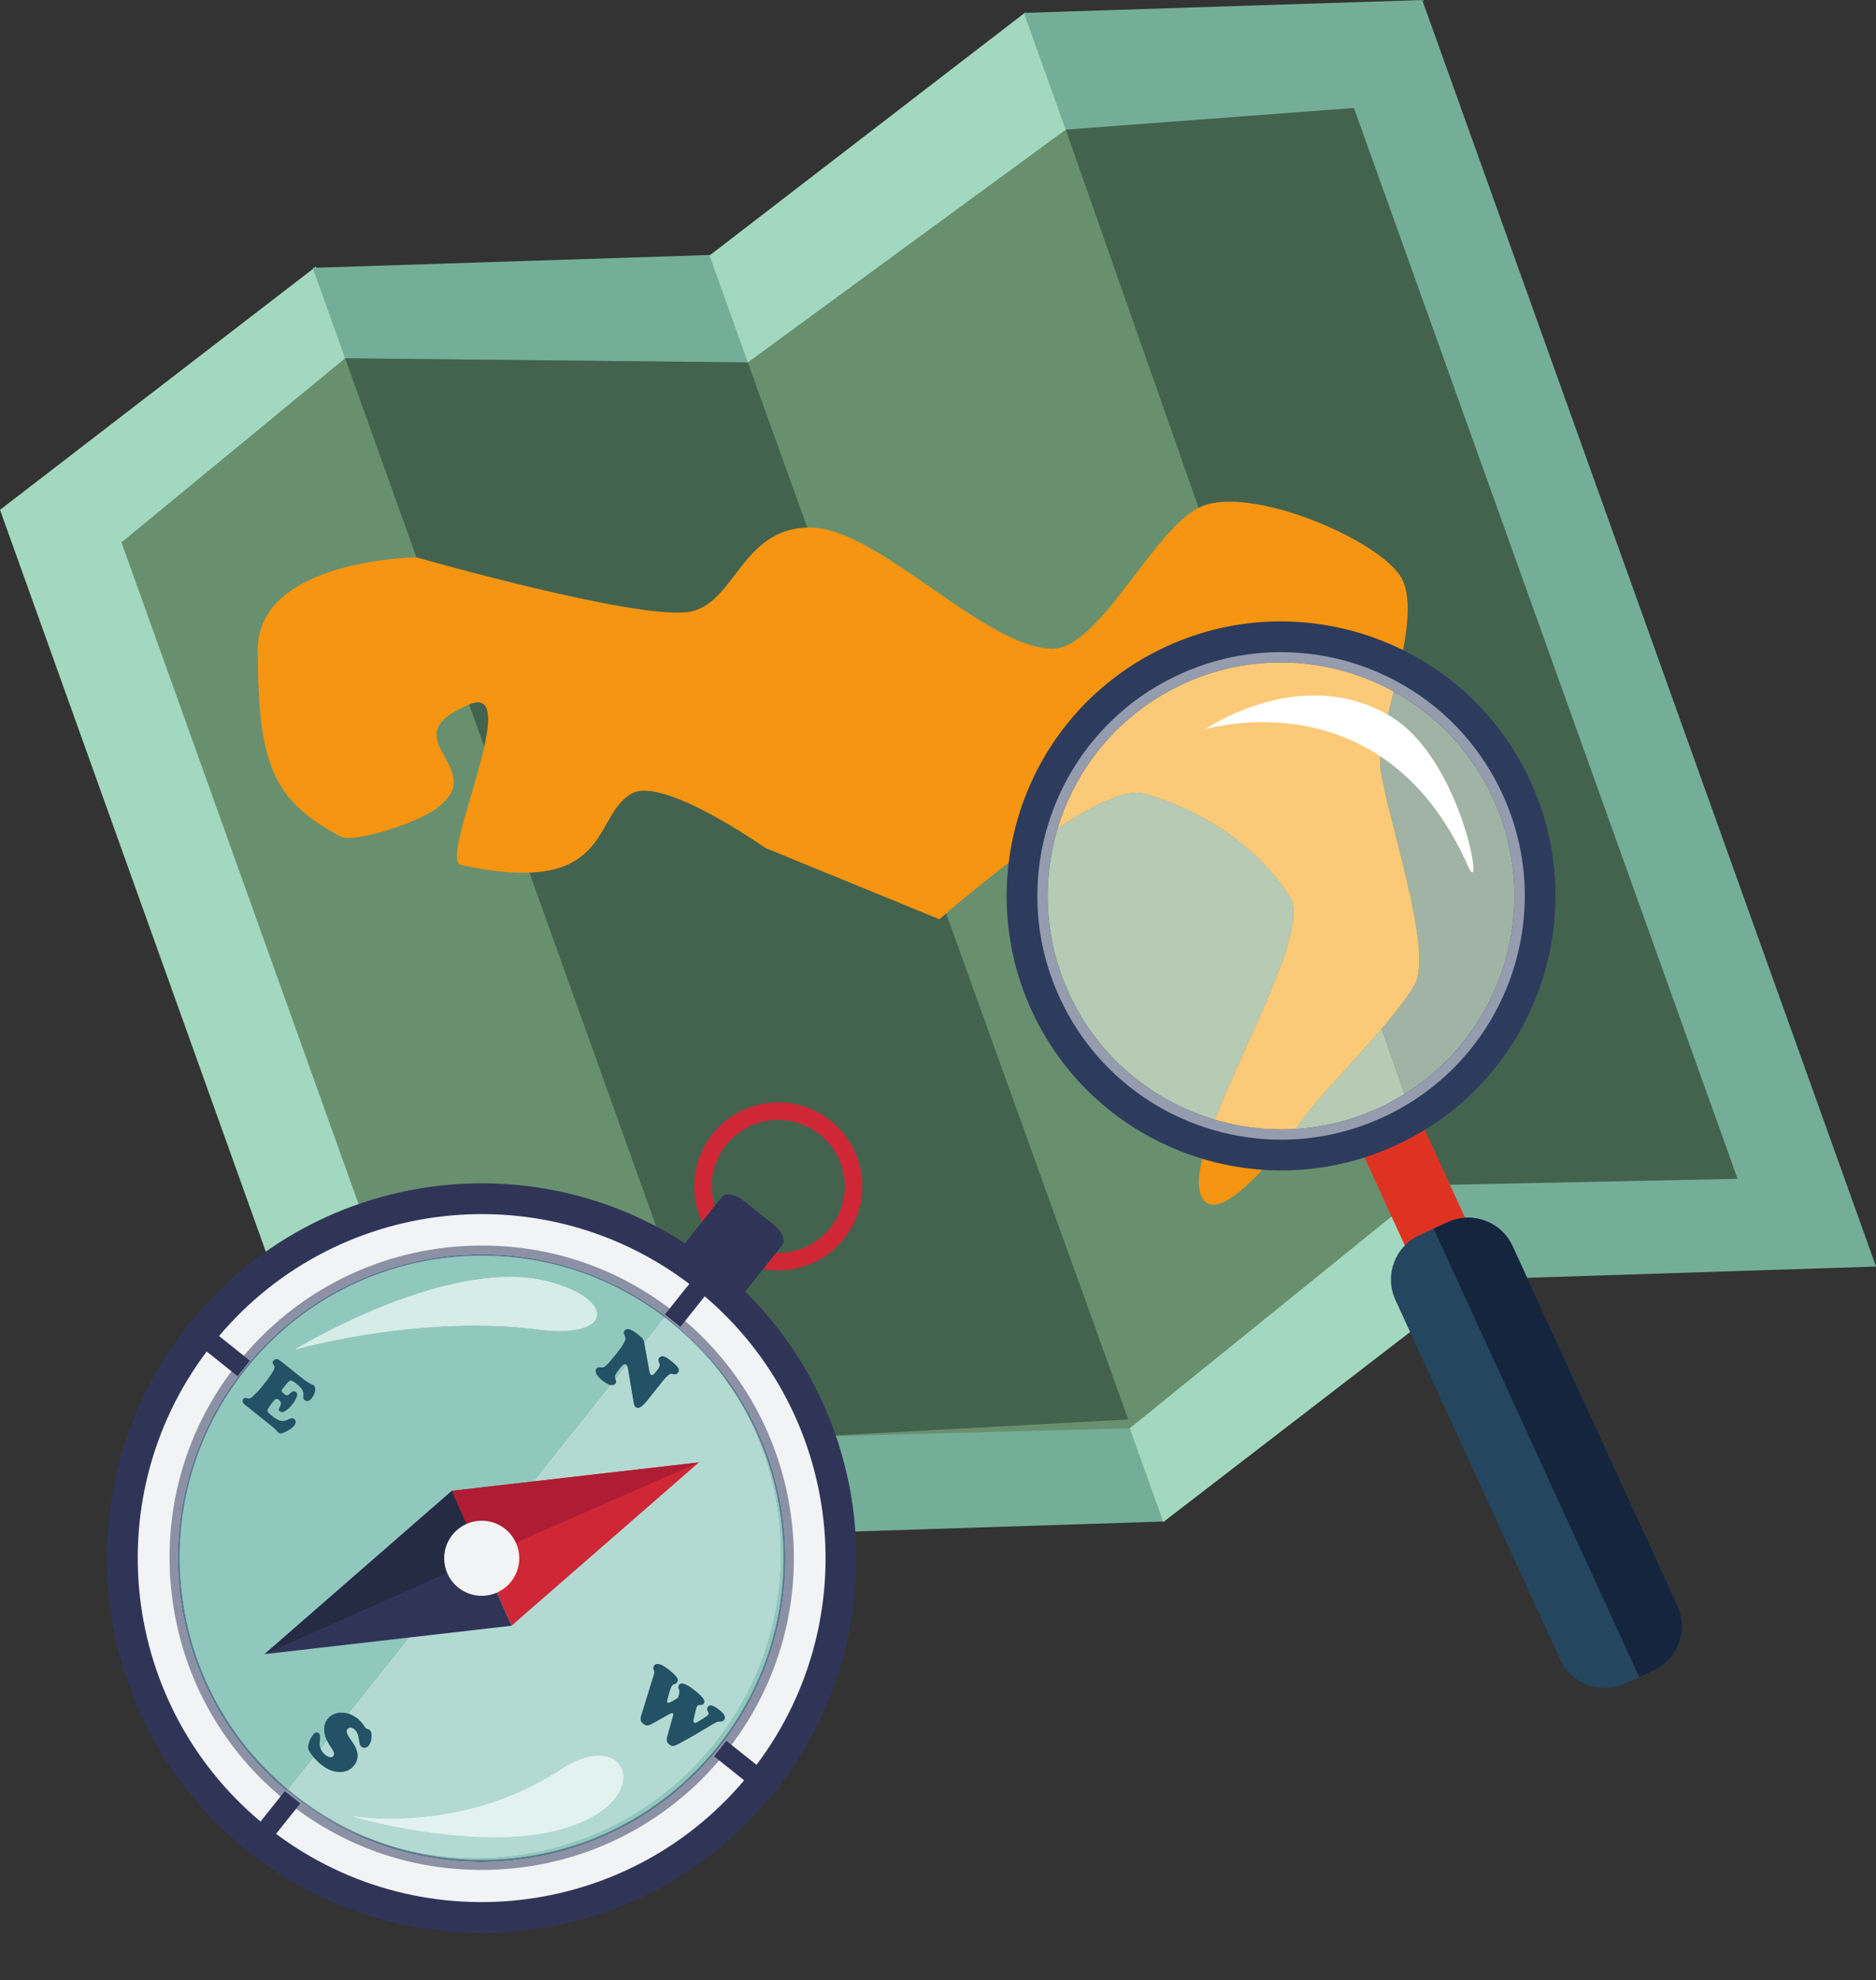 <?xml version="1.0" encoding="UTF-8"?><svg xmlns="http://www.w3.org/2000/svg" xmlns:xlink="http://www.w3.org/1999/xlink" height="2416.3" preserveAspectRatio="xMidYMid meet" version="1.0" viewBox="855.5 815.9 2289.7 2416.3" width="2289.7" zoomAndPan="magnify"><rect x="855.5" y="815.9" width="2289.7" height="2416.3" fill="#333333" stroke="none"/><g><g><path d="M 1794.91 2686.777 L 1409.371 2983.488 L 855.508 1438.016 L 1241.043 1141.305 L 1794.91 2686.777" fill="#a2d8bf"/></g><g><path d="M 2277.234 2672.461 L 1791.012 2688.184 L 1237.148 1142.719 L 1723.375 1126.996 L 2277.234 2672.461" fill="#74ae99"/></g><g><path d="M 2660.91 2376.43 L 2275.375 2673.129 L 1721.512 1127.66 L 2107.047 830.953 L 2660.91 2376.43" fill="#a2d8bf"/></g><g><path d="M 3145.242 2361.395 L 2658.996 2377.102 L 2105.141 831.633 L 2591.387 815.926 L 3145.242 2361.395" fill="#74ae99"/></g><g><path d="M 1003.773 1477.738 L 1276.715 1253.086 L 1768.266 1258.105 L 2156.234 974.129 L 2507.977 947.727 L 2969.75 2236.285 L 2616.68 2249.586 L 2234.375 2558.727 L 1749.297 2571.754 L 1475.645 2794.398 L 1003.773 1477.738" fill="#69906e"/></g><g><path d="M 2232.633 2548.023 L 1750.156 2574.242 L 1276.707 1253.109 L 1768.258 1258.129 L 2232.633 2548.023" fill="#43634f"/></g><g><path d="M 2976.227 2254.355 L 2608.887 2261.965 L 2156.234 974.129 L 2507.977 947.727 L 2976.227 2254.355" fill="#43634f"/></g><g><path d="M 1363.738 1495.969 C 1363.738 1495.969 1169.57 1498.203 1170.051 1609.43 C 1170.629 1745.562 1186.801 1792.066 1271.258 1836.68 C 1286.879 1844.93 1363.102 1821.207 1388.82 1801.961 C 1455.52 1752.055 1328.621 1717.125 1428.09 1675.516 C 1496.359 1646.934 1389.629 1865.102 1418.121 1871.32 C 1604.086 1911.988 1577.27 1811.375 1626.785 1784.07 C 1665.328 1762.844 1789.695 1850.637 1789.695 1850.637 L 2002.059 1937.594 C 2002.059 1937.594 2193.645 1768.262 2251.688 1784.07 C 2304.262 1798.395 2383.184 1836.68 2430.051 1910.387 C 2465.254 1965.746 2276.895 2241.207 2327.426 2283.023 C 2351.66 2303.086 2420.59 2218.043 2441.32 2187.129 C 2466.836 2149.035 2554.785 2065.414 2581.977 2017.523 C 2605.621 1975.898 2547.801 1812.336 2540.078 1752.055 C 2534.133 1705.695 2597.965 1564.703 2563.309 1516.859 C 2529.723 1470.484 2381.855 1409.438 2322.965 1433.465 C 2264.41 1457.363 2198.344 1608.504 2139.406 1607.547 C 2056.906 1606.172 1926.863 1459.762 1844.348 1459.617 C 1759.242 1459.457 1753.375 1554.027 1695.684 1562.676 C 1631.277 1572.312 1363.738 1495.969 1363.738 1495.969" fill="#f69511"/></g><g><path d="M 2692.254 2407.715 L 2618.656 2441.473 L 2504.805 2193.184 L 2578.387 2159.438 L 2692.254 2407.715" fill="#df3322"/></g><g><path d="M 2902.883 2775.367 C 2916.609 2805.285 2903.473 2840.668 2873.555 2854.387 L 2838.879 2870.285 C 2808.961 2884.008 2773.586 2870.879 2759.863 2840.957 L 2558.617 2402.125 C 2544.891 2372.207 2558.027 2336.816 2587.945 2323.094 L 2622.621 2307.195 C 2652.539 2293.477 2687.93 2306.605 2701.637 2336.535 L 2902.883 2775.367" fill="#24465e"/></g><g><path d="M 2622.621 2307.195 L 2605.281 2315.145 L 2856.219 2862.336 L 2873.555 2854.387 C 2903.473 2840.668 2916.609 2805.285 2902.883 2775.367 L 2701.637 2336.535 C 2687.93 2306.605 2652.539 2293.477 2622.621 2307.195" fill="#15253e"/></g><g><path d="M 2236.867 1690.031 C 2138.07 1772.059 2106.512 1910.996 2160.121 2027.879 C 2225.602 2170.664 2395.055 2233.559 2537.82 2168.066 C 2560.73 2157.57 2582.082 2144.164 2601.281 2128.215 C 2700.059 2046.188 2731.617 1907.27 2678.023 1790.367 C 2612.547 1647.602 2443.094 1584.707 2300.309 1650.184 C 2277.398 1660.68 2256.062 1674.098 2236.867 1690.031 Z M 2633.301 2166.801 C 2610.734 2185.539 2585.637 2201.301 2558.711 2213.645 C 2390.812 2290.641 2191.562 2216.688 2114.547 2048.789 C 2051.531 1911.336 2088.664 1747.953 2204.844 1651.465 C 2227.43 1632.711 2252.508 1616.949 2279.418 1604.621 C 2447.332 1527.621 2646.582 1601.578 2723.602 1769.477 C 2786.617 1906.926 2749.484 2070.312 2633.301 2166.801" fill="#2d3c5d"/></g><g><path d="M 2541.824 2071.152 C 2505.375 2113.785 2458.754 2161.082 2441.316 2187.125 C 2440.023 2189.035 2438.559 2191.164 2436.934 2193.449 C 2470.926 2191.352 2505.074 2183.105 2537.836 2168.066 C 2548.891 2163.004 2559.578 2157.266 2569.84 2150.863 L 2541.824 2071.152" fill="#b6cab4"/></g><g><path d="M 2556.492 1659.707 C 2547.027 1697.797 2537.625 1732.957 2540.07 1752.047 C 2547.797 1812.34 2605.613 1975.902 2581.984 2017.516 C 2573.387 2032.68 2558.688 2051.418 2541.812 2071.16 L 2569.832 2150.879 C 2580.844 2144.039 2591.352 2136.465 2601.273 2128.223 C 2700.062 2046.188 2731.621 1907.262 2678.027 1790.371 C 2651.582 1732.738 2608.227 1688.129 2556.492 1659.707" fill="#a1b3a4"/></g><g><path d="M 2243.152 1783.039 C 2220.121 1783.039 2183.961 1801.723 2146.602 1826.094 C 2126.852 1891.137 2130.328 1962.914 2160.133 2027.883 C 2195.793 2105.664 2262.316 2159.734 2338.574 2182.254 C 2376.523 2083.984 2453.688 1947.559 2430.055 1910.391 C 2383.18 1836.676 2304.254 1798.395 2251.688 1784.078 C 2249.098 1783.371 2246.254 1783.039 2243.152 1783.039" fill="#b6cab4"/></g><g><path d="M 2418.641 1624.266 C 2378.965 1624.266 2338.68 1632.578 2300.316 1650.18 C 2277.406 1660.68 2256.066 1674.094 2236.867 1690.031 C 2192.988 1726.477 2162.379 1774.129 2146.598 1826.098 C 2183.973 1801.719 2220.133 1783.031 2243.152 1783.031 C 2246.254 1783.031 2249.098 1783.367 2251.688 1784.07 C 2304.262 1798.395 2383.184 1836.68 2430.051 1910.387 C 2453.695 1947.555 2376.516 2083.973 2338.566 2182.254 C 2364.688 2189.973 2391.941 2193.984 2419.504 2193.984 C 2425.305 2193.984 2431.125 2193.809 2436.926 2193.457 C 2438.559 2191.156 2440.027 2189.047 2441.32 2187.129 C 2458.762 2161.086 2505.375 2113.785 2541.824 2071.152 C 2558.688 2051.41 2573.379 2032.676 2581.977 2017.523 C 2605.621 1975.898 2547.801 1812.336 2540.078 1752.055 C 2537.633 1732.949 2547.035 1697.797 2556.496 1659.707 C 2514.52 1636.656 2467.027 1624.266 2418.641 1624.266" fill="#faca78"/></g><g><path d="M 2418.898 1611.676 C 2377.43 1611.676 2335.285 1620.387 2295.117 1638.812 C 2145.82 1707.27 2080.309 1883.805 2148.766 2033.086 C 2198.793 2142.215 2306.59 2206.578 2419.254 2206.578 C 2460.723 2206.578 2502.887 2197.863 2543.035 2179.438 C 2692.332 2110.984 2757.863 1934.445 2689.391 1785.164 C 2639.344 1676.035 2531.582 1611.656 2418.898 1611.676 Z M 2146.598 1826.094 C 2162.383 1774.133 2192.992 1726.473 2236.879 1690.027 C 2256.066 1674.09 2277.418 1660.672 2300.328 1650.184 C 2338.684 1632.586 2378.969 1624.262 2418.645 1624.262 C 2467.035 1624.262 2514.527 1636.648 2556.504 1659.707 C 2608.227 1688.117 2651.59 1732.734 2678.035 1790.359 C 2731.621 1907.258 2700.066 2046.18 2601.289 2128.223 C 2591.359 2136.465 2580.836 2144.043 2569.836 2150.863 C 2559.582 2157.258 2548.891 2162.992 2537.824 2168.07 C 2505.07 2183.094 2470.926 2191.367 2436.934 2193.449 C 2431.113 2193.805 2425.293 2193.988 2419.508 2193.988 C 2391.945 2193.988 2364.688 2189.98 2338.566 2182.266 C 2262.328 2159.727 2195.801 2105.652 2160.133 2027.875 C 2130.34 1962.902 2126.852 1891.133 2146.598 1826.094" fill="#949cae"/></g><g><path d="M 2325.918 1706.02 C 2325.918 1706.02 2543.383 1638.969 2647.047 1872.344 C 2668.164 1919.945 2640.777 1743.273 2553.023 1690.223 C 2443.988 1624.352 2325.918 1706.02 2325.918 1706.02" fill="#fff"/></g><g><path d="M 1805.469 2182.445 C 1780.602 2182.445 1757.441 2193.582 1741.957 2213 C 1714.043 2247.984 1719.82 2299.156 1754.793 2327.051 C 1769.324 2338.641 1786.812 2344.77 1805.34 2344.77 C 1830.223 2344.77 1853.371 2333.637 1868.852 2314.215 C 1882.379 2297.27 1888.484 2276.078 1886.07 2254.527 C 1883.633 2232.984 1872.965 2213.668 1856.02 2200.156 C 1841.484 2188.566 1824.012 2182.445 1805.469 2182.445 Z M 1805.34 2366.16 C 1782.242 2366.16 1759.551 2358.203 1741.465 2343.773 C 1697.258 2308.52 1689.98 2243.859 1725.234 2199.664 C 1744.805 2175.133 1774.059 2161.059 1805.469 2161.059 C 1828.57 2161.059 1851.262 2169.004 1869.355 2183.441 C 1890.77 2200.52 1904.246 2224.91 1907.316 2252.133 C 1910.375 2279.348 1902.652 2306.141 1885.578 2327.555 C 1866.004 2352.082 1836.762 2366.16 1805.34 2366.16" fill="#cf2736"/></g><g><path d="M 1800.879 3002.352 C 1643.395 3199.801 1355.656 3232.191 1158.188 3074.691 C 960.738 2917.191 928.348 2629.445 1085.848 2431.988 C 1243.344 2234.551 1531.094 2202.148 1728.539 2359.648 C 1926 2517.156 1958.379 2804.902 1800.879 3002.352" fill="#303558"/></g><g><path d="M 1771.504 2978.906 C 1626.949 3160.129 1362.863 3189.867 1181.637 3045.309 C 1000.402 2900.746 970.68 2636.645 1115.234 2455.43 C 1259.785 2274.203 1523.883 2244.473 1705.109 2389.023 C 1886.348 2533.586 1916.066 2797.688 1771.504 2978.906" fill="#f1f3f5"/></g><g><path d="M 1443.711 2348.23 C 1330.801 2348.23 1225.727 2398.797 1155.406 2486.953 C 1094.023 2563.895 1066.293 2660.141 1077.305 2757.938 C 1088.004 2853.055 1134.113 2938.586 1207.418 2999.668 L 1666.844 2423.676 C 1602.18 2374.293 1525.195 2348.23 1443.711 2348.23 Z M 1215.879 2462.469 C 1215.879 2462.469 1360.098 2374.238 1477.816 2374.238 C 1494.895 2374.238 1511.391 2376.086 1526.84 2380.332 C 1599.129 2400.23 1602.98 2439.867 1538.488 2439.867 C 1530.625 2439.867 1521.758 2439.27 1511.863 2437.984 C 1486.289 2434.66 1460.43 2433.297 1435.227 2433.297 C 1318.711 2433.297 1215.879 2462.469 1215.879 2462.469 Z M 1746.277 2506.715 C 1832.934 2637.324 1830.047 2814.059 1727.043 2943.176 C 1653.785 3035.027 1545.801 3082.848 1436.781 3082.848 C 1395.215 3082.848 1353.504 3075.895 1313.531 3061.785 C 1354.508 3077.246 1398.18 3085.215 1443.227 3085.215 C 1556.121 3085.215 1661.211 3034.656 1731.527 2946.496 C 1835.309 2816.379 1836.539 2636.996 1746.277 2506.715" fill="#90c8be"/></g><g><path d="M 1666.848 2423.676 L 1207.41 2999.668 C 1209.477 3001.387 1211.582 3003.098 1213.695 3004.789 C 1244.359 3029.246 1277.926 3048.348 1313.527 3061.785 C 1353.504 3075.898 1395.211 3082.848 1436.773 3082.848 C 1545.793 3082.848 1653.781 3035.027 1727.039 2943.176 C 1830.047 2814.059 1832.934 2637.332 1746.27 2506.719 C 1726.355 2477.957 1701.965 2451.574 1673.234 2428.668 C 1671.121 2426.969 1668.996 2425.316 1666.848 2423.676 Z M 1332.219 3035.387 C 1381.809 3035.387 1463.324 3025.898 1541.25 2974.535 C 1558.68 2963.047 1573.973 2958.336 1586.129 2958.336 C 1623.125 2958.336 1630.953 3002.047 1580.711 3031.438 C 1547.02 3051.156 1502.59 3057.695 1458.441 3057.695 C 1371.203 3057.695 1285.066 3032.129 1285.066 3032.129 C 1285.066 3032.129 1303.148 3035.387 1332.219 3035.387" fill="#b3dad2"/></g><g><path d="M 1407.117 2635.039 L 1708.535 2600.387 L 1479.789 2799.707 L 1407.117 2635.039" fill="#cf2736"/></g><g><path d="M 1407.121 2635.039 L 1178.379 2834.359 L 1479.789 2799.711 Z M 1407.121 2635.039" fill="#303558"/></g><g><path d="M 1407.121 2635.039 L 1178.379 2834.359 L 1443.18 2716.762 Z M 1407.121 2635.039" fill="#262b44"/></g><g><path d="M 1407.117 2635.039 L 1708.535 2600.387 L 1443.188 2716.754 L 1407.117 2635.039" fill="#ae1d34"/></g><g><path d="M 1461.961 2759.301 C 1438.801 2769.512 1411.75 2759.031 1401.539 2735.879 C 1391.32 2712.719 1401.801 2685.672 1424.949 2675.449 C 1448.102 2665.238 1475.16 2675.73 1485.379 2698.879 C 1495.59 2722.031 1485.109 2749.078 1461.961 2759.301" fill="#f1f3f5"/></g><g><path d="M 1764.09 2393.133 C 1759.746 2398.602 1747.754 2396.262 1737.312 2387.945 L 1701.449 2359.332 C 1691.016 2351.016 1686.074 2339.836 1690.426 2334.379 L 1736.809 2276.238 C 1741.164 2270.773 1753.145 2273.109 1763.586 2281.438 L 1799.461 2310.039 C 1809.883 2318.371 1814.824 2329.547 1810.473 2334.98 L 1764.09 2393.133" fill="#303558"/></g><g><path d="M 1641.926 2454.941 L 1647.848 2487.816 C 1648.406 2490.883 1649.098 2492.754 1649.914 2493.406 C 1651.289 2494.5 1653.137 2493.582 1655.453 2490.656 C 1658.109 2487.348 1659.711 2484.93 1660.277 2483.402 C 1660.859 2481.871 1660.742 2480.312 1659.969 2478.699 C 1659.348 2477.375 1659.039 2476.27 1659.07 2475.371 C 1659.102 2474.453 1659.473 2473.555 1660.188 2472.664 C 1661.941 2470.453 1664.598 2470.246 1668.121 2472.023 C 1669.57 2472.758 1671.832 2474.34 1674.914 2476.797 C 1678.883 2479.973 1681.445 2482.391 1682.59 2484.082 C 1684.422 2486.75 1684.523 2489.105 1682.891 2491.164 C 1681.527 2492.879 1679.512 2493.375 1676.844 2492.672 C 1675.781 2492.383 1675.004 2492.258 1674.5 2492.289 C 1674.004 2492.32 1673.434 2492.516 1672.805 2492.879 C 1670.715 2494.047 1667.711 2497.031 1663.832 2501.859 L 1653.57 2514.727 C 1651.992 2516.699 1649.852 2519.406 1647.152 2522.848 C 1643.496 2527.5 1640.539 2530.621 1638.34 2532.211 C 1635.578 2534.195 1633.273 2534.445 1631.414 2532.945 C 1630.598 2532.305 1630.02 2531.57 1629.699 2530.754 C 1629.391 2529.938 1629.047 2528.367 1628.656 2526.043 L 1621.969 2486.418 C 1621.516 2483.648 1620.738 2481.832 1619.676 2480.961 C 1618.062 2479.691 1615.48 2481.262 1611.934 2485.715 C 1609.02 2489.363 1607.23 2492.043 1606.57 2493.707 C 1605.898 2495.371 1605.949 2497.012 1606.715 2498.656 C 1607.781 2500.93 1607.758 2502.77 1606.652 2504.164 C 1603.727 2507.812 1598.344 2506.52 1590.469 2500.238 C 1586.926 2497.406 1584.547 2494.738 1583.328 2492.238 C 1582.098 2489.746 1582.18 2487.641 1583.555 2485.922 C 1584.27 2485.035 1584.98 2484.508 1585.703 2484.352 C 1586.43 2484.207 1587.742 2484.27 1589.641 2484.527 C 1591.461 2484.777 1593.25 2484.062 1595.008 2482.41 C 1598.168 2479.383 1602.281 2474.68 1607.367 2468.305 C 1612.77 2461.512 1616.324 2456.254 1618.012 2452.512 C 1618.621 2451.156 1618.922 2450.031 1618.922 2449.113 C 1618.91 2448.203 1618.59 2447.086 1617.969 2445.773 C 1617.246 2444.246 1616.875 2443.023 1616.852 2442.105 C 1616.832 2441.184 1617.141 2440.34 1617.773 2439.543 C 1619.789 2437.02 1623.219 2437.156 1628.098 2439.965 C 1629.73 2440.926 1632.395 2442.879 1636.074 2445.816 C 1638.184 2447.5 1639.578 2448.875 1640.281 2449.98 C 1640.984 2451.074 1641.523 2452.73 1641.926 2454.941" fill="#235165"/></g><g><path d="M 1292.148 2913.141 C 1294.859 2915.301 1297.871 2918.809 1301.199 2923.648 C 1301.602 2924.23 1301.949 2924.641 1302.27 2924.898 C 1302.539 2925.109 1303.512 2925.5 1305.211 2926.07 C 1305.75 2926.262 1306.262 2926.531 1306.738 2926.91 C 1308.5 2928.32 1309.25 2931.191 1308.98 2935.539 C 1308.719 2939.898 1307.578 2943.34 1305.57 2945.871 C 1304.391 2947.34 1302.961 2948.23 1301.27 2948.539 C 1299.578 2948.852 1298.109 2948.5 1296.84 2947.488 C 1295.789 2946.648 1295.102 2945.762 1294.781 2944.809 C 1294.461 2943.871 1294.012 2941.469 1293.43 2937.602 C 1292.621 2932.141 1290.691 2928.18 1287.641 2925.75 C 1286.172 2924.578 1284.711 2924 1283.262 2924 C 1281.809 2924.012 1280.621 2924.59 1279.699 2925.75 C 1277.879 2928.039 1278.52 2931.371 1281.621 2935.73 C 1285.781 2941.691 1288.328 2945.641 1289.27 2947.59 C 1293.379 2956.199 1292.898 2963.68 1287.84 2970.02 C 1283.371 2975.629 1277.43 2978.379 1270.031 2978.281 C 1262.449 2978.18 1254.879 2975.109 1247.328 2969.078 C 1243.961 2966.398 1240.73 2963.16 1237.629 2959.391 C 1234.539 2955.602 1232.59 2952.512 1231.789 2950.109 C 1231.199 2948.262 1231.531 2945.52 1232.77 2941.879 C 1234.02 2938.25 1235.711 2935.09 1237.852 2932.398 C 1238.871 2931.109 1239.91 2930.352 1240.961 2930.109 C 1242.289 2929.789 1243.461 2930.031 1244.461 2930.828 C 1245.461 2931.629 1246.012 2932.91 1246.109 2934.672 C 1246.199 2935.691 1246.031 2938.578 1245.578 2943.352 C 1245.379 2945.602 1245.941 2948.059 1247.289 2950.719 C 1248.629 2953.379 1250.43 2955.621 1252.699 2957.422 C 1254.641 2958.969 1256.512 2959.871 1258.301 2960.109 C 1260.09 2960.352 1261.43 2959.91 1262.328 2958.781 C 1263.172 2957.719 1263.422 2956.441 1263.078 2954.922 C 1262.75 2953.398 1261.781 2951.461 1260.172 2949.109 C 1257.352 2944.922 1255.34 2941.551 1254.16 2938.988 C 1252.969 2936.43 1252.121 2933.711 1251.609 2930.852 C 1250.391 2923.852 1251.648 2918.012 1255.379 2913.328 C 1257.23 2911.012 1259.57 2909.191 1262.398 2907.852 C 1265.23 2906.512 1268.27 2905.828 1271.531 2905.801 C 1278.91 2905.621 1285.781 2908.059 1292.148 2913.141" fill="#235165"/></g><g><path d="M 1201.051 2479.109 L 1221.34 2495.289 C 1225.441 2498.559 1228.5 2500.859 1230.52 2502.199 C 1232.531 2503.52 1234.648 2504.641 1236.859 2505.539 C 1237.531 2505.82 1238.031 2506.09 1238.352 2506.34 C 1239.719 2507.43 1240.34 2509.129 1240.219 2511.449 C 1240.051 2515.23 1238.602 2518.809 1235.898 2522.211 C 1234.531 2523.922 1233.102 2524.98 1231.59 2525.391 C 1230.078 2525.801 1228.691 2525.5 1227.422 2524.488 C 1226.559 2523.801 1226.031 2523.078 1225.82 2522.34 C 1225.621 2521.59 1225.602 2520.281 1225.77 2518.391 C 1226.012 2515.711 1225.488 2513.359 1224.191 2511.352 C 1222.879 2509.34 1220.199 2506.719 1216.148 2503.488 C 1213.129 2501.07 1210.859 2500.141 1209.34 2500.699 C 1208.531 2501.012 1207.711 2501.621 1206.871 2502.539 C 1206.02 2503.461 1204.012 2505.922 1200.82 2509.922 C 1199.559 2511.5 1199.039 2512.691 1199.262 2513.488 C 1199.48 2514.289 1200.711 2515.59 1202.949 2517.371 C 1204.059 2518.25 1205.039 2518.66 1205.91 2518.602 C 1206.77 2518.539 1207.75 2517.969 1208.828 2516.891 C 1210.219 2515.512 1211.25 2514.609 1211.898 2514.211 C 1212.551 2513.789 1213.301 2513.59 1214.172 2513.59 C 1215.09 2513.551 1215.93 2513.828 1216.66 2514.422 C 1217.738 2515.281 1218.262 2516.531 1218.199 2518.16 C 1218.141 2519.371 1217.531 2521.09 1216.371 2523.328 C 1215.211 2525.559 1213.789 2527.738 1212.109 2529.84 C 1208.789 2534 1205.441 2536.891 1202.02 2538.52 C 1200.16 2539.398 1198.512 2539.27 1197.059 2538.109 C 1196.16 2537.398 1195.73 2536.672 1195.762 2535.941 C 1195.781 2535.199 1196.281 2534.039 1197.25 2532.449 C 1199.219 2529.16 1198.672 2526.289 1195.59 2523.84 C 1194.41 2522.891 1193.301 2522.621 1192.27 2523.02 C 1191.238 2523.43 1189.91 2524.641 1188.301 2526.672 C 1187.309 2527.91 1186.121 2529.57 1184.73 2531.672 C 1183.34 2533.762 1182.48 2535.199 1182.16 2535.98 C 1181.75 2536.941 1181.961 2538 1182.809 2539.18 C 1183.66 2540.352 1185.359 2541.961 1187.91 2543.988 C 1191.859 2547.141 1195.238 2549 1198.051 2549.578 C 1200.852 2550.172 1203.949 2549.629 1207.328 2547.98 C 1209.281 2547.039 1210.77 2546.551 1211.781 2546.488 C 1212.789 2546.441 1213.77 2546.789 1214.719 2547.551 C 1215.82 2548.43 1216.352 2549.641 1216.309 2551.172 C 1216.27 2552.711 1215.672 2554.199 1214.52 2555.648 C 1213.262 2557.23 1211.281 2558.879 1208.57 2560.602 C 1205.871 2562.309 1203.191 2563.621 1200.539 2564.52 C 1199.211 2564.93 1198.238 2565.129 1197.609 2565.121 C 1196.969 2565.102 1196.34 2564.859 1195.738 2564.379 C 1195.238 2563.98 1194.578 2563.32 1193.762 2562.41 C 1192.328 2560.75 1190.238 2558.75 1187.48 2556.43 L 1154.02 2529.738 C 1152.672 2528.672 1151.871 2527.539 1151.609 2526.359 C 1151.34 2525.18 1151.641 2524.051 1152.5 2522.969 C 1153.109 2522.211 1153.711 2521.789 1154.301 2521.699 C 1154.879 2521.602 1155.961 2521.75 1157.512 2522.121 C 1158.57 2522.41 1159.488 2522.461 1160.27 2522.262 C 1161.051 2522.07 1161.93 2521.57 1162.922 2520.762 C 1166.961 2517.48 1171.66 2512.469 1177.031 2505.738 C 1185.141 2495.578 1189.621 2488.672 1190.469 2485.012 C 1190.629 2484.27 1190.629 2483.672 1190.48 2483.211 C 1190.34 2482.75 1189.879 2481.969 1189.102 2480.879 C 1187.969 2479.238 1188.012 2477.641 1189.25 2476.09 C 1189.922 2475.25 1190.77 2474.699 1191.801 2474.441 C 1192.82 2474.18 1193.82 2474.27 1194.809 2474.711 C 1196.02 2475.289 1198.102 2476.75 1201.051 2479.109" fill="#235165"/></g><g><path d="M 1683.277 2886.66 L 1684.336 2882.988 C 1684.902 2880.832 1684.879 2879.059 1684.238 2877.691 C 1683.148 2875.172 1683.203 2873.152 1684.422 2871.625 C 1687.109 2868.262 1693.496 2870.609 1703.609 2878.672 C 1708.66 2882.699 1712.164 2886.168 1714.16 2889.086 C 1714.812 2890.09 1715.164 2891.113 1715.207 2892.184 C 1715.238 2893.238 1714.953 2894.156 1714.344 2894.914 C 1713.82 2895.578 1713.297 2895.973 1712.762 2896.113 C 1712.25 2896.262 1711.02 2896.379 1709.098 2896.477 C 1708 2896.508 1707.211 2896.828 1706.719 2897.426 C 1705.992 2898.344 1705.266 2900.277 1704.57 2903.203 L 1702.98 2909.812 C 1702.266 2912.812 1701.891 2914.789 1701.848 2915.719 C 1701.805 2916.656 1702.062 2917.34 1702.617 2917.789 C 1703.215 2918.27 1704.016 2918.344 1705 2918.004 C 1705.98 2917.672 1707.605 2916.766 1709.891 2915.312 L 1716.191 2911.309 C 1717.973 2910.145 1719.18 2909.172 1719.809 2908.383 C 1720.645 2907.336 1720.652 2906.191 1719.82 2904.965 C 1718.176 2902.496 1718.082 2900.34 1719.523 2898.535 C 1720.781 2896.957 1722.543 2896.508 1724.797 2897.191 C 1727.051 2897.875 1730.148 2899.773 1734.066 2902.895 C 1736.617 2904.934 1738.383 2906.801 1739.332 2908.52 C 1740.676 2910.879 1740.656 2912.93 1739.266 2914.672 C 1738.66 2915.441 1737.953 2915.941 1737.164 2916.219 C 1736.363 2916.488 1735.059 2916.656 1733.246 2916.711 C 1732.059 2916.742 1731 2916.957 1730.062 2917.332 C 1729.145 2917.715 1727.434 2918.664 1724.938 2920.16 L 1703.398 2933.004 C 1693.133 2938.805 1686.992 2942.234 1684.977 2943.305 C 1682.969 2944.367 1681.066 2945.246 1679.273 2945.914 C 1677.938 2946.406 1676.762 2946.555 1675.758 2946.375 C 1674.734 2946.188 1673.633 2945.625 1672.461 2944.676 C 1670.879 2943.414 1669.875 2942.066 1669.469 2940.617 C 1669.043 2939.168 1669.148 2937.395 1669.746 2935.285 L 1676.73 2910.508 C 1677.125 2909.152 1677.32 2908.242 1677.328 2907.816 C 1677.32 2907.391 1677.137 2907.027 1676.762 2906.727 C 1676.219 2906.289 1675.48 2906.234 1674.551 2906.578 C 1673.633 2906.93 1671.543 2908.031 1668.242 2909.879 L 1652.246 2918.934 C 1649.316 2920.555 1647.086 2921.398 1645.559 2921.441 C 1644.02 2921.496 1642.344 2920.789 1640.508 2919.328 C 1638.844 2917.992 1637.859 2916.562 1637.52 2915.004 C 1637.188 2913.445 1637.422 2911.352 1638.234 2908.723 L 1653.324 2860.008 C 1653.941 2858 1654.25 2856.77 1654.25 2856.312 C 1654.25 2855.852 1653.91 2854.848 1653.215 2853.27 C 1652.426 2851.516 1652.672 2849.816 1653.973 2848.184 C 1656.934 2844.48 1663.02 2846.293 1672.227 2853.629 C 1676.934 2857.402 1680.086 2860.445 1681.664 2862.773 C 1683.172 2865.059 1683.137 2867.16 1681.59 2869.117 C 1681.109 2869.715 1680.691 2870.117 1680.371 2870.301 C 1680.043 2870.492 1679.176 2870.801 1677.766 2871.23 C 1677.051 2871.477 1676.398 2871.977 1675.812 2872.703 C 1674.754 2874.027 1673.465 2877.465 1671.902 2883.031 L 1670.504 2888.102 C 1669.93 2890.227 1669.629 2891.543 1669.586 2892.055 C 1669.543 2892.555 1669.738 2892.973 1670.152 2893.312 C 1671.188 2894.137 1673.398 2893.516 1676.805 2891.457 L 1682.016 2888.242 C 1682.402 2888.039 1682.668 2887.836 1682.816 2887.652 C 1682.977 2887.441 1683.137 2887.121 1683.277 2886.66" fill="#235165"/></g><g><path d="M 1145.422 2495.109 L 1078.398 2441.648 L 1093.469 2422.75 L 1160.488 2476.211 L 1145.422 2495.109" fill="#303558"/></g><g><path d="M 1794.004 3012.461 L 1727.004 2959.012 L 1742.062 2940.113 L 1809.09 2993.562 L 1794.004 3012.461" fill="#303558"/></g><g><path d="M 1168.57 3083.57 L 1149.672 3068.488 L 1203.121 3001.48 L 1222.02 3016.559 L 1168.57 3083.57" fill="#303558"/></g><g><path d="M 1685.922 2434.969 L 1667.023 2419.902 L 1720.477 2352.879 L 1739.371 2367.957 L 1685.922 2434.969" fill="#303558"/></g><g><path d="M 1477.809 2374.238 C 1360.09 2374.238 1215.871 2462.48 1215.871 2462.48 C 1215.871 2462.48 1318.711 2433.309 1435.219 2433.309 C 1460.422 2433.309 1486.281 2434.672 1511.859 2437.988 C 1521.75 2439.281 1530.621 2439.871 1538.48 2439.871 C 1602.98 2439.871 1599.121 2400.238 1526.828 2380.34 C 1511.391 2376.09 1494.891 2374.238 1477.809 2374.238" fill="#d6ece6"/></g><g><path d="M 1586.129 2958.348 C 1573.961 2958.348 1558.672 2963.051 1541.242 2974.547 C 1463.316 3025.902 1381.801 3035.395 1332.203 3035.395 C 1303.145 3035.395 1285.055 3032.133 1285.055 3032.133 C 1285.055 3032.133 1371.195 3057.703 1458.434 3057.703 C 1502.582 3057.703 1547.008 3051.16 1580.707 3031.441 C 1630.945 3002.051 1623.109 2958.348 1586.129 2958.348" fill="#e2f2ef"/></g><g><path d="M 1443.688 2335.777 C 1330.855 2335.777 1225.562 2384.641 1153.008 2470.246 L 1160.484 2476.215 L 1145.41 2495.113 L 1137.945 2489.168 C 1079.887 2566.969 1053.984 2662.414 1064.895 2759.34 C 1075.895 2857.031 1123.004 2944.934 1197.914 3008.004 L 1203.117 3001.484 L 1222.012 3016.562 L 1216.891 3022.996 C 1282.836 3071.914 1360.785 3097.695 1443.211 3097.695 C 1555.727 3097.695 1660.711 3049.133 1733.25 2964.004 L 1726.996 2959.016 L 1742.059 2940.113 L 1748.348 2945.125 C 1806.844 2867.164 1832.961 2771.391 1821.996 2674.121 C 1811.145 2577.617 1765.02 2490.648 1691.668 2427.762 L 1685.918 2434.973 L 1667.008 2419.91 L 1672.84 2412.586 C 1606.301 2362.297 1527.301 2335.777 1443.688 2335.777 Z M 1443.117 3088.195 C 1362.02 3088.195 1280.359 3061.723 1212.016 3007.215 C 1051.836 2879.445 1025.555 2646.004 1153.328 2485.824 C 1226.578 2393.984 1334.598 2346.172 1443.609 2346.16 C 1522.129 2346.16 1601.188 2370.98 1668.148 2422.035 L 1668.344 2421.793 C 1671.938 2424.66 1675.441 2427.57 1678.887 2430.535 C 1835.336 2559.016 1860.043 2789.75 1733.398 2948.523 C 1660.141 3040.363 1552.129 3088.195 1443.117 3088.195" fill="#8c91a5"/></g><g><path d="M 1443.609 2346.16 C 1334.598 2346.172 1226.578 2393.984 1153.328 2485.824 C 1025.555 2646.004 1051.836 2879.445 1212.016 3007.215 C 1280.359 3061.723 1362.02 3088.195 1443.117 3088.195 C 1552.129 3088.195 1660.141 3040.363 1733.398 2948.523 C 1860.043 2789.75 1835.336 2559.016 1678.887 2430.535 C 1705.34 2453.242 1727.832 2478.93 1746.262 2506.73 C 1836.523 2637.012 1835.289 2816.398 1731.516 2946.504 C 1661.188 3034.664 1556.113 3085.223 1443.211 3085.223 C 1398.156 3085.223 1354.5 3077.254 1313.508 3061.793 C 1275.477 3048.363 1238.969 3028.445 1205.648 3001.875 L 1207.406 2999.676 C 1134.105 2938.594 1087.996 2853.062 1077.297 2757.949 C 1066.285 2660.141 1094.016 2563.91 1155.395 2486.965 C 1225.711 2398.812 1330.797 2348.25 1443.688 2348.25 C 1525.188 2348.25 1602.156 2374.312 1666.836 2423.688 L 1668.148 2422.035 C 1601.188 2370.98 1522.129 2346.16 1443.609 2346.16" fill="#5d7b8f"/></g><g><path d="M 1668.352 2421.793 L 1668.156 2422.031 C 1670.359 2423.699 1672.543 2425.398 1674.707 2427.129 C 1676.117 2428.262 1677.52 2429.395 1678.898 2430.527 C 1675.449 2427.562 1671.938 2424.645 1668.352 2421.793" fill="#8f92a7"/></g><g><path d="M 1668.156 2422.027 L 1666.84 2423.676 C 1668.992 2425.328 1671.102 2426.977 1673.227 2428.668 C 1701.957 2451.586 1726.352 2477.961 1746.27 2506.727 C 1727.84 2478.938 1705.344 2453.246 1678.902 2430.535 C 1677.52 2429.387 1676.117 2428.262 1674.703 2427.125 C 1672.539 2425.402 1670.352 2423.699 1668.156 2422.027 Z M 1207.41 2999.672 L 1205.664 3001.871 C 1238.984 3028.441 1275.484 3048.359 1313.516 3061.793 C 1277.914 3048.352 1244.359 3029.25 1213.688 3004.793 C 1211.578 3003.102 1209.477 3001.391 1207.41 2999.672" fill="#6e8497"/></g><g><path d="M 1153.012 2470.238 C 1150.512 2473.18 1148.059 2476.16 1145.648 2479.18 C 1143.02 2482.469 1140.461 2485.801 1137.949 2489.16 L 1145.422 2495.109 L 1160.488 2476.211 L 1153.012 2470.238" fill="#303558"/></g><g><path d="M 1742.07 2940.113 L 1727 2959.016 L 1733.25 2964.004 C 1735.965 2960.812 1738.648 2957.574 1741.266 2954.285 C 1743.676 2951.262 1746.039 2948.203 1748.355 2945.125 L 1742.07 2940.113" fill="#303558"/></g><g><path d="M 1203.121 3001.48 L 1197.922 3008 C 1200.551 3010.211 1203.219 3012.391 1205.91 3014.539 C 1209.531 3017.43 1213.191 3020.238 1216.891 3022.988 L 1222.02 3016.559 L 1203.121 3001.48" fill="#303558"/></g><g><path d="M 1672.852 2412.582 L 1667.02 2419.898 L 1685.918 2434.969 L 1691.68 2427.754 C 1688.184 2424.746 1684.633 2421.809 1681.012 2418.922 C 1678.312 2416.766 1675.594 2414.648 1672.852 2412.582" fill="#303558"/></g></g></svg>